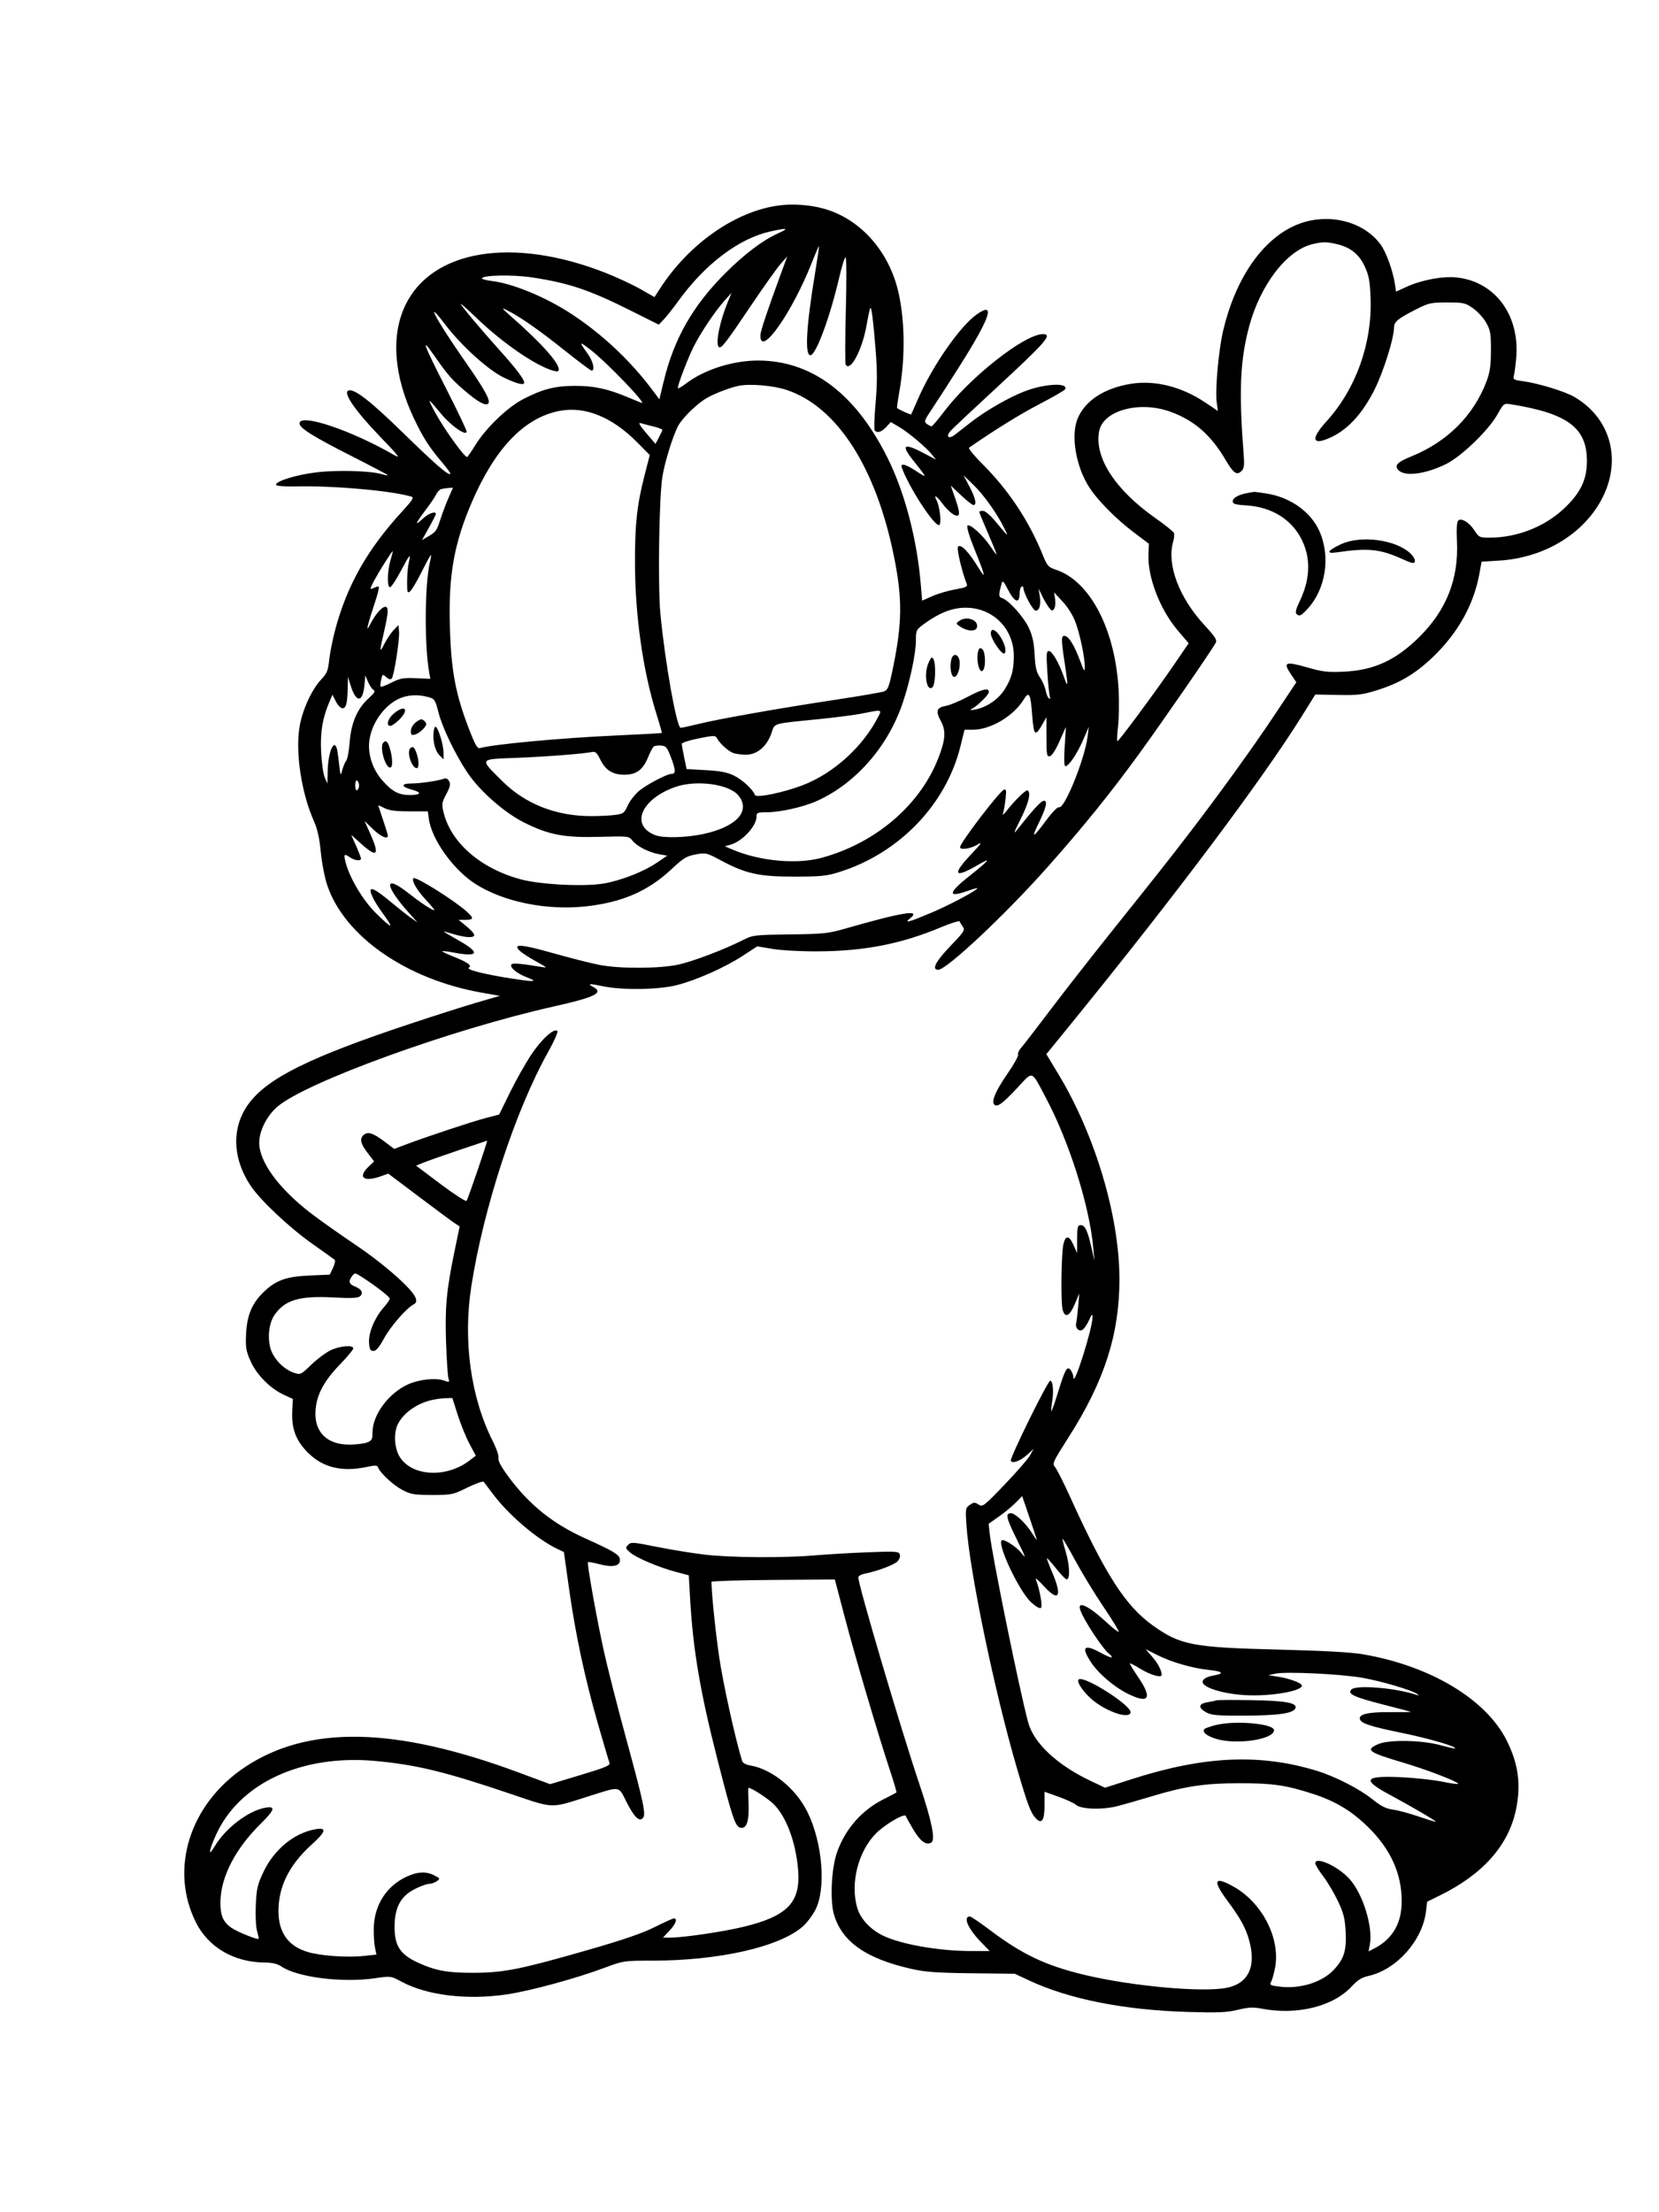<svg xmlns="http://www.w3.org/2000/svg" width="864" height="1152" viewBox="0 0 864 1152" version="1.1">
	<path d="M 405.470 107.008 C 382.919 110.083, 358.908 126.874, 343.836 150.109 L 340.846 154.718 333.464 150.511 C 329.403 148.197, 321.294 144.420, 315.443 142.117 C 267.040 123.068, 224.804 129.976, 210.982 159.202 C 203.540 174.938, 205.141 195.785, 215.474 217.678 C 220.239 227.775, 223.611 233.038, 230.447 241.047 C 232.939 243.966, 234.784 246.549, 234.547 246.787 C 233.583 247.750, 226.623 241.710, 209.953 225.444 C 192.638 208.549, 184.459 202.226, 181.422 203.392 C 178.540 204.497, 184.862 213.741, 197.500 226.902 C 207.964 237.799, 208.924 239.067, 205 236.809 C 182.561 223.894, 156 215.051, 156 220.494 C 156 222.914, 162.928 227.262, 183.055 237.476 C 193.475 242.763, 202 247.263, 202 247.475 C 202 247.687, 200.537 247.425, 198.750 246.893 C 192.953 245.167, 175.864 244.687, 165 245.944 C 154.495 247.161, 143.260 250.633, 143.772 252.505 C 143.935 253.100, 148.155 253.414, 154.272 253.287 C 174.037 252.874, 203.773 255.519, 214.265 258.622 C 215.704 259.048, 214.813 260.471, 209.445 266.322 C 191.372 286.021, 180.786 304.709, 174.594 327.847 C 173.260 332.830, 171.850 339.889, 171.459 343.534 C 170.849 349.235, 170.264 350.675, 167.279 353.831 C 162.238 359.161, 157.260 370.184, 155.913 379 C 153.861 392.426, 157.082 413.177, 163.437 427.481 C 165.336 431.756, 166.371 436.378, 167.063 443.681 C 167.603 449.379, 169.106 457.077, 170.460 461.080 C 179.442 487.627, 211.661 510, 250.875 516.919 L 260.316 518.585 248.908 521.896 C 242.634 523.716, 226.925 528.716, 214 533.007 C 161.473 550.443, 139.401 561.351, 129.503 574.766 C 120.558 586.890, 120.914 602.993, 130.445 617.351 C 135.543 625.032, 150.797 639.376, 163 647.964 C 168.775 652.029, 173.862 655.658, 174.304 656.031 C 174.746 656.403, 174.351 658.293, 173.427 660.230 L 171.747 663.754 161.124 664.220 C 148.963 664.753, 143.608 666.703, 137.183 672.938 C 131.211 678.733, 128.584 685.059, 128.161 694.655 C 127.846 701.833, 128.129 703.538, 130.531 708.889 C 133.706 715.964, 140.687 723.019, 147.763 726.302 L 152.500 728.500 152.200 734.841 C 151.766 744.020, 154.132 750.270, 160.403 756.502 C 168.231 764.284, 178.154 766.661, 191.158 763.873 C 195.313 762.982, 196.504 763.011, 196.838 764.014 C 197.784 766.852, 204.685 773.320, 209.437 775.821 C 213.990 778.217, 215.563 778.487, 225.046 778.493 C 235.273 778.500, 235.829 778.383, 243.394 774.647 C 247.684 772.528, 251.512 771.178, 251.900 771.647 C 252.288 772.116, 254.534 775.068, 256.891 778.207 C 264.994 788.998, 279.772 801.585, 290.142 806.531 L 293.683 808.219 296.351 827.232 C 299.697 851.078, 304.642 874.182, 311.494 897.990 C 314.425 908.170, 317.101 917.198, 317.442 918.051 C 317.944 919.309, 315.084 920.497, 302.280 924.352 L 286.500 929.103 270.262 923.069 C 205.965 899.175, 160.704 898.237, 127.714 920.114 C 98.795 939.292, 88.039 973.343, 102.101 1001.200 C 108.643 1014.160, 121.999 1021.892, 138 1021.982 C 141.804 1022.004, 144.425 1022.632, 146.500 1024.021 C 155.060 1029.748, 178.364 1032.639, 195.627 1030.115 C 203.508 1028.963, 203.598 1028.975, 209.031 1031.910 C 222.331 1039.098, 243.183 1041.632, 263.869 1038.576 C 276.260 1036.745, 300.043 1030.264, 315.192 1024.590 C 324.591 1021.070, 325.061 1021, 339.428 1021 C 374.612 1021, 405.968 1013.869, 418.267 1003.071 C 420.104 1001.458, 422.893 997.775, 424.464 994.888 C 430.365 984.046, 428.483 959.722, 420.492 943.549 C 414.481 931.383, 402.010 921.236, 390.778 919.371 C 388.618 919.013, 386.841 918.071, 386.543 917.127 C 383.069 906.123, 376.509 876.448, 374.537 862.814 C 372.568 849.201, 370.668 830.739, 370.517 823.738 C 370.507 823.319, 384.963 822.869, 402.640 822.738 L 434.780 822.500 439.960 842.223 C 445.378 862.854, 457.480 903.823, 463.618 922.313 C 465.592 928.260, 467.048 933.269, 466.854 933.444 C 466.659 933.620, 463.631 935.202, 460.124 936.960 C 448.791 942.641, 440.205 952.439, 435.920 964.581 C 432.980 972.910, 432.168 989.656, 434.347 997.041 C 438.511 1011.155, 450.982 1019.917, 474.500 1025.253 C 481.842 1026.919, 487.645 1027.344, 506 1027.561 L 528.500 1027.827 536.101 1031.375 C 556.887 1041.077, 585.434 1046.726, 618.636 1047.706 C 634.499 1048.175, 638.946 1047.986, 644.636 1046.602 C 650.123 1045.267, 652.581 1045.140, 656.886 1045.966 C 675.526 1049.544, 694.298 1044.909, 704.059 1034.320 C 707.050 1031.076, 709.210 1029.737, 712.729 1028.949 C 727.358 1025.670, 740.852 1010.492, 742.652 995.290 L 743.242 990.310 749.871 987.052 C 772.218 976.071, 785.578 961.048, 789.489 942.500 C 792.259 929.366, 790.797 918.505, 784.606 906.211 C 773.788 884.728, 744.704 867.372, 709.530 861.406 C 703.598 860.400, 688.492 859.576, 665.500 859.006 C 621.094 857.904, 614.706 856.675, 600.426 846.484 C 586.183 836.321, 575.769 820.150, 557.356 779.604 C 553.886 771.961, 550.314 764.899, 549.419 763.910 C 547.895 762.226, 548.343 761.249, 556.501 748.470 C 575.132 719.286, 583 694.858, 583 666.193 C 583 633.441, 570.380 591.074, 551.139 559.229 L 544.933 548.957 558.536 532.229 C 612.317 466.088, 657.797 405.415, 678.207 372.582 L 684.994 361.665 696.747 361.898 C 707.067 362.102, 709.537 361.807, 717 359.474 C 728.908 355.753, 737.035 350.943, 746.181 342.205 C 759.178 329.787, 767.466 315.019, 770.408 299.035 L 771.611 292.500 781.056 291.904 C 802.049 290.578, 820.995 280.260, 831.501 264.432 C 845.496 243.349, 840.569 218.761, 819.937 206.712 C 814.958 203.805, 801.251 199.606, 793.161 198.511 C 788.325 197.856, 787.878 197.586, 788.415 195.644 C 788.741 194.465, 789.287 190.350, 789.628 186.500 C 791.608 164.158, 778.631 146.592, 758.588 144.484 C 751.314 143.720, 740.346 145.780, 732.454 149.392 L 727.064 151.860 726.507 148.180 C 725.403 140.891, 721.962 131.342, 718.977 127.283 C 709.526 114.432, 689.700 110.273, 673.665 117.776 C 656.734 125.699, 643.288 145.631, 637.036 172.072 C 634.649 182.168, 632.763 202.992, 633.650 209.460 L 634.273 214.005 627.702 209.599 C 615.311 201.290, 601.376 197.819, 588.769 199.901 C 575.039 202.169, 565.194 208.596, 561.260 217.860 C 557.574 226.542, 560.225 242.656, 567.131 253.546 C 571.444 260.347, 581.129 270.177, 590.428 277.194 L 598.356 283.176 598.114 288.406 C 597.559 300.383, 604.019 317.280, 613.362 328.294 L 619.038 334.984 611.347 346.242 C 602.044 359.861, 582.718 385.987, 581.940 385.994 C 581.633 385.997, 581.781 382.512, 582.270 378.250 C 582.759 373.988, 582.898 365.550, 582.578 359.500 C 580.910 327.970, 567.810 302.694, 550.043 296.728 C 545.906 295.338, 545.401 294.774, 543.007 288.863 C 535.871 271.249, 525.307 255.307, 511.855 241.855 C 507.405 237.405, 504.175 233.480, 504.676 233.132 C 518.258 223.726, 531.077 215.788, 541.236 210.492 C 548.241 206.841, 554.262 203.386, 554.614 202.815 C 556.849 199.199, 544.617 199.667, 534.094 203.599 C 525.885 206.666, 513.353 213.842, 505.629 219.897 C 502.400 222.429, 498.696 225.319, 497.397 226.320 C 493.982 228.953, 492.293 227.392, 495.175 224.267 C 496.454 222.879, 506.500 213.436, 517.500 203.281 C 544.920 177.968, 548.392 174, 543.122 174 C 533.639 174, 505.170 196.380, 491.430 214.635 C 488.382 218.686, 485.549 222, 485.135 222 C 484.721 222, 483.616 221.438, 482.680 220.750 C 481.127 219.610, 481.378 218.905, 485.536 212.711 C 488.043 208.977, 494.424 199.077, 499.716 190.711 C 515.751 165.361, 518.624 156.842, 508.861 163.588 C 500.084 169.654, 485.426 190.738, 477.987 208 C 476.209 212.125, 474.627 215.646, 474.470 215.824 C 474.232 216.095, 468.155 213.306, 467.197 212.486 C 467.030 212.343, 467.566 208.463, 468.389 203.863 C 471.627 185.768, 471.266 165.240, 467.448 150.380 C 462.155 129.781, 447.374 113.740, 429 108.655 C 421.658 106.623, 412.826 106.005, 405.470 107.008 M 401.411 120.484 C 384.893 124.078, 367.159 137.471, 353.138 156.941 C 350.587 160.484, 347.284 164.660, 345.797 166.221 L 343.094 169.060 328.297 161.658 C 306.746 150.878, 296.064 147.303, 276.810 144.424 C 266.832 142.932, 251 143.280, 251 144.991 C 251 145.395, 253.372 146.003, 256.272 146.344 C 266.932 147.597, 284.111 154.686, 297.251 163.254 C 313.457 173.821, 328.314 187.759, 339.866 203.230 L 343.398 207.961 345.631 198.677 C 351.036 176.210, 360.903 158.978, 378.179 141.832 C 388.017 132.068, 397.211 125.150, 405.135 121.552 C 411.172 118.810, 410.280 118.554, 401.411 120.484 M 683.667 127.102 C 670.201 130.268, 656.387 148.198, 650.518 170.128 C 645.861 187.532, 645.146 203.726, 647.630 235.549 C 648.155 242.277, 647.986 243.871, 646.600 245.257 C 644.161 247.696, 642.377 246.479, 638.368 239.640 C 630.690 226.538, 622.008 218.932, 609.584 214.423 C 593.384 208.543, 574.456 213.724, 572.416 224.598 C 569.861 238.215, 580.741 255.015, 601.644 269.730 C 606.720 273.304, 611.103 276.826, 611.383 277.557 C 611.664 278.287, 611.467 280.371, 610.947 282.186 C 607.578 293.931, 614.024 311.140, 627.112 325.344 C 632.834 331.554, 633.930 333.262, 633.140 334.739 C 630.977 338.779, 605.515 375.673, 593.275 392.500 C 578.398 412.953, 564.619 430.016, 546.035 451 C 524.018 475.860, 493.046 505, 488.639 505 C 485.050 505, 487.246 500.697, 494.910 492.714 C 502.103 485.222, 502.695 484.304, 501.446 482.595 C 500.690 481.562, 499.938 480.315, 499.775 479.824 C 499.611 479.334, 495.204 480.718, 489.981 482.900 C 469.243 491.565, 450.252 495.280, 426 495.414 C 417.247 495.463, 406.986 494.915, 402.426 494.155 L 394.352 492.810 386.793 497.745 C 377.472 503.830, 362.722 510.386, 352.431 513.018 C 343.089 515.407, 323.961 515.689, 314 513.585 C 306.983 512.103, 305.638 512.200, 308.914 513.954 C 314.592 516.993, 309.997 519.274, 288.500 524.087 C 234.873 536.096, 159.167 563.569, 144.338 576.403 C 138.945 581.071, 135 588.942, 135 595.037 C 135 604.950, 144.964 618.659, 161.487 631.478 C 165.894 634.898, 176.435 642.366, 184.911 648.075 C 200.356 658.477, 215.071 671.499, 216.512 676.039 C 217.039 677.700, 216.737 678.554, 215.364 679.285 C 211.577 681.301, 203.396 690.730, 199.977 697.019 C 197.476 701.620, 195.880 703.500, 194.477 703.500 C 192.864 703.500, 192.443 702.712, 192.191 699.219 C 191.823 694.126, 195.118 686.213, 199.851 680.822 C 201.583 678.850, 203 676.825, 203 676.323 C 203 675.352, 196.339 670.116, 189.138 665.427 C 184.914 662.676, 184.732 662.646, 183.388 664.484 C 181.316 667.318, 181.683 668.626, 184.928 669.970 C 188.449 671.429, 189.412 673.413, 187.407 675.077 C 186.321 675.978, 182.701 676.128, 173.691 675.647 C 155.823 674.692, 148.352 676.929, 142.895 684.869 C 139.561 689.719, 139.060 699.237, 141.850 704.707 C 144.290 709.488, 148.666 713.405, 153.266 714.923 C 156.470 715.980, 156.770 715.836, 162.065 710.708 C 165.080 707.787, 169.591 704.408, 172.089 703.199 C 176.979 700.832, 184 700.228, 184 702.174 C 184 702.820, 180.914 706.533, 177.142 710.424 C 168.699 719.135, 164.882 726.294, 164.317 734.481 C 163.537 745.755, 170.346 752.453, 182.417 752.286 C 185.763 752.240, 189.738 751.718, 191.250 751.126 C 193.651 750.186, 194.001 749.506, 194.010 745.775 C 194.031 736.701, 202.552 725.298, 212.649 720.831 C 218.328 718.319, 226.850 717.403, 231.020 718.857 C 234.080 719.924, 234.196 719.873, 233.547 717.737 C 233.173 716.507, 232.614 708.075, 232.305 699 C 231.685 680.840, 232.519 671.867, 236.714 651.584 L 239.385 638.667 236.956 637.084 C 235.620 636.213, 227.257 630.024, 218.372 623.331 L 202.216 611.161 198.358 612.537 C 189.428 615.720, 186.094 613.158, 191.914 607.583 L 194.827 604.791 191.414 600.319 C 187.813 595.602, 187.224 593.176, 189.200 591.200 C 191.305 589.095, 194.174 589.891, 199.809 594.145 L 205.300 598.291 211.400 595.986 C 222.157 591.920, 246.093 583.993, 253.130 582.165 L 259.952 580.393 265.561 568.947 C 268.646 562.651, 273.639 553.782, 276.657 549.237 C 282.029 541.147, 288.590 535.190, 290.273 536.873 C 290.738 537.338, 288.623 542.170, 285.573 547.610 C 268.467 578.117, 251.794 628.964, 245.440 670 C 241.070 698.222, 245.176 727.773, 256.618 750.454 C 258.590 754.362, 259.906 758.253, 259.622 759.337 C 259.286 760.624, 260.985 763.800, 264.731 768.883 C 275.524 783.529, 287.847 793.449, 304.689 801.049 C 319.313 807.648, 322.474 809.530, 322.818 811.844 C 323.348 815.400, 319.458 816.443, 312.473 814.619 C 309.235 813.773, 306.415 813.252, 306.207 813.460 C 305.599 814.067, 310.801 843.138, 314.543 860.049 C 316.435 868.602, 321.561 888.718, 325.932 904.752 C 335.148 938.551, 336.469 944.730, 334.890 946.633 C 332.995 948.916, 330.447 946.490, 326.360 938.508 C 321.886 929.770, 323.617 930.019, 306 935.581 C 286.194 941.834, 288.982 941.946, 265.313 933.948 C 231.618 922.562, 216.802 918.970, 195.473 917.015 C 157.016 913.491, 124.508 928.633, 112.389 955.716 C 108.612 964.158, 108.298 967.397, 111.837 961.421 C 117.472 951.907, 129.574 942.755, 138.418 941.320 C 143.749 940.455, 143.042 942.528, 135.450 950.029 C 122.684 962.642, 115.162 977.140, 114.813 989.804 C 114.608 997.250, 116.076 1000.840, 120.592 1003.928 C 123.718 1006.065, 134.087 1010.246, 134.712 1009.621 C 134.841 1009.493, 134.454 1007.613, 133.854 1005.444 C 133.236 1003.211, 132.963 997.312, 133.224 991.846 C 133.628 983.421, 134.131 981.258, 137.181 974.846 C 142.775 963.086, 153.095 954.578, 164.172 952.596 C 170.410 951.479, 169.874 953.724, 162.261 960.604 C 150.616 971.128, 144.976 982.491, 145.022 995.339 C 145.061 1006.416, 150.162 1013.482, 160.297 1016.500 C 167.001 1018.496, 180.781 1019.471, 189.343 1018.554 L 196.060 1017.834 195.280 1014.167 C 194.851 1012.150, 194.573 1007.504, 194.663 1003.841 C 194.950 992.088, 201.195 982.276, 211.500 977.390 C 217.368 974.608, 221.887 974.373, 226.240 976.624 C 229.219 978.165, 229.284 978.319, 227.499 979.624 C 226.464 980.381, 224.659 981, 223.488 981 C 222.317 981, 218.925 982.237, 215.950 983.750 C 208.593 987.491, 205.500 993.350, 205.500 1003.546 C 205.500 1013.188, 208.370 1017.663, 217.221 1021.818 C 226.552 1026.198, 233.035 1027.397, 247 1027.324 C 262.487 1027.243, 271.231 1025.490, 306.029 1015.492 C 324.436 1010.203, 334.567 1006.731, 340.958 1003.521 C 345.909 1001.034, 350.419 999, 350.980 999 C 353.003 999, 351.933 1001.928, 348.632 1005.429 L 345.264 1009 349.081 1009 C 355.809 1009, 376.180 1006.018, 386.793 1003.480 C 410.179 997.886, 417.097 990.697, 415.639 973.500 C 414.396 958.841, 409.211 945.292, 402.464 939.074 C 399.065 935.940, 391.305 931, 389.782 931 C 389.619 931, 389.638 934.487, 389.826 938.750 C 390.237 948.109, 388.956 952.279, 385.810 951.819 C 382.960 951.403, 381.555 947.276, 373.453 915.500 C 364.585 880.726, 360.897 858.878, 359.389 832.185 L 358.719 820.343 352.110 818.589 C 343.102 816.198, 331.359 811.218, 328.148 808.427 C 325.702 806.301, 325.624 806, 327.122 804.477 C 328.629 802.945, 329.689 803.018, 341.996 805.499 C 349.285 806.969, 360.480 808.794, 366.874 809.554 C 380.244 811.145, 408.451 811.336, 424.500 809.944 C 430.550 809.420, 442.801 808.701, 451.725 808.348 C 466.374 807.768, 468.013 807.869, 468.596 809.390 C 468.973 810.371, 468.517 811.877, 467.505 812.994 C 465.838 814.837, 457.072 818.146, 450.250 819.510 C 448.462 819.867, 447 820.720, 447 821.405 C 447 825.469, 469.153 900.395, 478.960 929.500 C 485.189 947.989, 487.254 958.107, 485.071 959.456 C 482.402 961.105, 479.323 958.925, 475.720 952.834 C 473.693 949.408, 471.896 946.188, 471.726 945.679 C 471.183 944.048, 460.974 949.973, 456.333 954.615 C 446.917 964.030, 442.673 980.801, 446.470 993.586 C 448.131 999.180, 453.120 1004.598, 459.587 1007.831 C 468.822 1012.448, 488.975 1016, 505.936 1016 L 515.425 1016 510.820 1011.250 C 504.082 1004.299, 501.384 998, 505.146 998 C 505.711 998, 510.532 1001.284, 515.859 1005.297 C 532.459 1017.801, 544.789 1023.623, 564.810 1028.410 C 589.669 1034.354, 626.726 1037.688, 639.101 1035.094 C 650.374 1032.731, 654.434 1023.702, 650.415 1009.932 C 648.540 1003.509, 645.993 998.938, 639.095 989.613 C 631.187 978.924, 632.423 976.718, 642.937 982.756 C 657.503 991.120, 666.846 1009.564, 664.084 1024.504 C 663.524 1027.530, 662.603 1030.873, 662.036 1031.932 C 661.094 1033.692, 661.469 1033.915, 666.410 1034.532 C 677.112 1035.869, 688.683 1032.237, 694.774 1025.629 C 700.047 1019.909, 701.340 1015.609, 700.790 1005.625 C 700.423 998.965, 699.703 996.148, 696.795 990 C 694.845 985.875, 691.392 980.056, 689.124 977.069 C 686.856 974.083, 685 971.045, 685 970.319 C 685 966.409, 697.199 972.046, 702.975 978.625 C 709.923 986.538, 715.114 1003.544, 713.389 1012.741 L 712.743 1016.184 715.752 1014.628 C 725.286 1009.698, 730 1001.545, 730 989.985 C 730 975.678, 724.248 962.986, 712.560 951.500 C 703.885 942.975, 695.394 937.880, 683.500 934.062 C 669.455 929.554, 662.815 928.601, 645.500 928.609 C 627.408 928.618, 617.313 930.127, 599.648 935.466 C 593.517 937.319, 585.575 939.590, 582 940.513 C 574.081 942.557, 563.016 942.210, 560.323 939.833 C 559.321 938.948, 555.237 937.058, 551.250 935.633 L 544 933.043 544 939.899 C 544 948.052, 542.484 950.265, 539.315 946.738 C 536.707 943.835, 535.190 939.784, 529.675 921 C 518.055 881.420, 504.968 818.525, 503.335 794.405 C 502.743 785.667, 502.810 785.246, 505.059 783.671 C 507.127 782.223, 507.658 782.201, 509.615 783.483 C 511.740 784.876, 512.291 784.454, 523.165 773.125 C 529.399 766.629, 535.355 759.781, 536.400 757.907 L 538.300 754.500 535.400 757.186 C 531.575 760.729, 527.114 762.460, 526.426 760.668 C 525.868 759.213, 545.672 719, 546.946 719 C 548.311 719, 548.843 724.253, 548.010 729.500 C 547.573 732.250, 547.365 734.660, 547.546 734.855 C 547.728 735.050, 549.312 730.550, 551.066 724.855 C 554.809 712.702, 555.805 711.012, 557.697 713.601 C 558.414 714.581, 559.031 716.309, 559.070 717.441 C 559.244 722.583, 569.019 691.556, 568.976 686 C 568.959 683.926, 568.626 684.227, 567.020 687.765 C 565.955 690.111, 564.345 692.314, 563.441 692.661 C 561.566 693.380, 559.836 691.255, 560.462 689 C 560.690 688.175, 561.151 684.350, 561.484 680.500 L 562.091 673.500 559.792 678.987 C 557.048 685.536, 554.557 686.629, 553.369 681.806 C 552.397 677.861, 552.709 652.946, 553.791 648.075 C 554.888 643.135, 556.720 643.166, 558.988 648.163 L 560.956 652.500 560.978 645.250 C 560.997 638.831, 561.215 638, 562.879 638 C 565.084 638, 566.440 640.894, 568.499 650 L 569.969 656.500 569.392 650 C 567.458 628.194, 556.982 594.906, 544.836 571.969 C 536.901 556.986, 538.229 557.482, 529.905 566.395 C 522.045 574.811, 519.359 576.759, 517.785 575.185 C 516.146 573.546, 518.595 567.903, 524.880 558.836 C 528.061 554.247, 530.466 549.899, 530.225 549.175 C 529.983 548.450, 530.674 546.877, 531.761 545.679 C 532.847 544.480, 539.509 535.850, 546.566 526.500 C 553.623 517.150, 568.215 498.475, 578.993 485 C 603.705 454.103, 607.716 449.028, 618.119 435.500 C 634.514 414.179, 651.959 390.052, 663.481 372.762 L 675.130 355.280 672.565 351.501 C 667.998 344.770, 669.189 344.219, 680.988 347.604 C 688.843 349.857, 691.500 350.164, 699.817 349.778 C 715.700 349.041, 727.037 343.794, 739.424 331.448 C 753.284 317.634, 759.640 301.495, 758.786 282.285 C 758.477 275.341, 758.695 271.668, 759.453 271.039 C 761.192 269.596, 765.185 272.066, 767.918 276.275 C 770.235 279.846, 770.566 279.999, 775.918 279.983 C 790.029 279.939, 804.335 274.360, 814.341 265 C 823.109 256.798, 826.458 249.887, 826.455 240 C 826.451 222.737, 816.401 215.261, 786.840 210.529 C 783.241 209.953, 783.125 210.040, 779.924 215.722 C 775.175 224.151, 761.038 237.779, 752.938 241.735 C 742.002 247.077, 731.174 248.325, 728.083 244.600 C 726.144 242.263, 727.836 240.585, 735.111 237.635 C 753.786 230.063, 767.610 216.210, 774.234 198.432 C 775.960 193.799, 776.450 190.311, 776.472 182.500 C 776.497 173.658, 776.210 171.984, 774 168.044 C 772.625 165.594, 769.547 162.219, 767.160 160.544 C 763.087 157.687, 762.258 157.501, 753.660 157.509 C 745.024 157.518, 744.071 157.737, 737 161.346 C 727.993 165.943, 726 167.607, 726 170.527 C 726 176.059, 720.618 193.273, 715.941 202.698 C 709.893 214.885, 702.410 223.232, 693.762 227.434 C 683.463 232.439, 682.136 228.945, 690.750 219.508 C 706.052 202.745, 714.642 178.877, 713.786 155.500 C 713.450 146.311, 712.955 143.565, 710.781 138.823 C 707.821 132.369, 703.231 128.720, 696 127.074 C 690.742 125.876, 688.862 125.881, 683.667 127.102 M 423.027 136.221 C 412.639 162.686, 395.921 186.499, 396.018 174.691 C 396.036 172.526, 399.201 162.961, 406.339 143.500 L 410.006 133.500 406.486 137.500 C 404.549 139.700, 397.302 149.920, 390.381 160.212 C 377.785 178.941, 375.506 181.840, 374.314 180.647 C 372.527 178.861, 374.826 167.432, 379.008 157.305 L 380.993 152.500 377.388 156.500 C 372.518 161.905, 364.941 173.183, 361.264 180.500 C 358.301 186.399, 353 200.223, 353 202.053 C 353 202.567, 354.913 201.526, 357.252 199.741 C 366.817 192.440, 381.754 187.695, 395 187.749 C 422.881 187.864, 445.611 205.015, 462.261 238.500 C 471.251 256.580, 477.602 280.852, 479.567 304.642 L 480.239 312.784 485.558 310.432 C 488.483 309.139, 493.857 307.561, 497.501 306.926 C 502.984 305.972, 504.017 305.490, 503.493 304.136 C 500.810 297.216, 498.093 285.507, 498.967 284.633 C 500.417 283.183, 504.402 287.236, 509.164 295 C 513.787 302.537, 513.429 300.678, 507.350 285.574 C 504.682 278.946, 503.313 274.287, 503.870 273.730 C 505.090 272.510, 512.058 278.862, 515.957 284.749 C 517.631 287.276, 519 289.015, 519 288.615 C 519 288.215, 516.975 283.237, 514.500 277.553 C 512.025 271.869, 510 266.944, 510 266.609 C 510 266.274, 510.865 266, 511.923 266 C 513.042 266, 515.842 268.401, 518.626 271.750 C 525.449 279.958, 525.446 279.955, 522.989 275 C 519.154 267.263, 512.345 257.702, 506.965 252.500 L 501.795 247.500 504.897 253.391 C 508.068 259.410, 508.831 263, 506.940 263 C 506.357 263, 503.466 260.716, 500.514 257.925 L 495.148 252.850 497.651 260.048 C 499.303 264.797, 499.818 267.582, 499.165 268.235 C 497.892 269.508, 494.231 266.794, 490.462 261.783 C 487.568 257.936, 486.030 257.320, 487.862 260.741 C 489.448 263.706, 490.386 272.643, 489.188 273.384 C 487.179 274.625, 475.044 256.530, 470.348 245.290 C 469.123 242.359, 469.150 242, 470.592 242 C 471.482 242, 474.242 243.371, 476.725 245.047 C 479.208 246.723, 481.376 247.957, 481.543 247.790 C 481.710 247.623, 479.381 244.450, 476.367 240.738 C 468.658 231.246, 470.261 230.185, 482.463 236.705 L 487.426 239.356 485.369 236.742 C 482.439 233.017, 473.248 225.281, 468.219 222.306 L 463.939 219.774 461.517 222.387 C 459.005 225.097, 456.576 225.741, 455.490 223.983 C 455.144 223.424, 455.379 217.011, 456.012 209.733 C 456.865 199.922, 456.877 192.936, 456.058 182.717 C 454.769 166.640, 453.905 159.761, 453.257 160.410 C 453.002 160.665, 452.146 164.599, 451.356 169.151 C 449.122 182.027, 442.897 193.879, 440.449 189.918 C 440.079 189.320, 440.107 176.493, 440.511 161.415 C 440.927 145.908, 440.866 134.002, 440.373 134.003 C 439.893 134.005, 438.432 138.618, 437.126 144.253 C 432.295 165.101, 424.925 185, 422.034 185 C 419.051 185, 419.911 169.808, 424.438 142.500 C 425.715 134.800, 426.651 128.375, 426.518 128.221 C 426.385 128.068, 424.814 131.668, 423.027 136.221 M 240 158.273 C 240 159.090, 250.304 171.377, 260.404 182.603 C 268.729 191.856, 272.987 197.486, 272.996 199.250 C 273.004 200.823, 269.189 199.878, 262.408 196.628 C 254.281 192.734, 240.341 180.122, 231.836 168.970 C 220.374 153.940, 227.370 166.944, 242.075 188 C 252.517 202.953, 255.685 208.715, 254.250 210.150 C 252.864 211.536, 248.897 209.348, 241.872 203.325 C 235.281 197.674, 233.009 195.048, 225.992 184.971 C 218.849 174.714, 220.429 178.991, 232.609 202.886 C 238.324 214.098, 243 223.914, 243 224.700 C 243 227.384, 234.922 221.783, 229.732 215.500 C 222.566 206.825, 222.272 206.735, 226.447 214.500 C 231.060 223.078, 241.741 238, 243.268 238 C 243.514 238, 245.404 235.265, 247.467 231.922 C 253.054 222.871, 264.220 212.123, 272.500 207.826 C 282.541 202.614, 289.077 200.947, 299.500 200.938 C 309.147 200.930, 316.212 202.416, 326.218 206.559 C 329.673 207.989, 333.175 209.435, 334 209.771 C 337.723 211.287, 316.212 188.825, 307.569 182.170 C 301.482 177.485, 301.362 177.680, 306.195 184.400 C 308.885 188.141, 309.969 193, 308.114 193 C 307.626 193, 301.214 188.201, 293.864 182.335 C 280.585 171.737, 270.700 164.854, 264 161.539 C 260.947 160.028, 261.202 160.423, 266 164.633 C 281.495 178.230, 291 188.754, 291 192.314 C 291 193.566, 290.413 193.692, 287.916 192.976 C 278.829 190.370, 261.749 178.604, 248.277 165.670 C 243.725 161.300, 240 157.971, 240 158.273 M 384.500 200.957 C 379.020 202.140, 370.302 205.668, 366.582 208.207 C 361.342 211.784, 354.920 218.332, 353.056 222 C 350.201 227.615, 346.124 240.922, 344.937 248.500 C 343.220 259.462, 342.566 305.081, 343.920 319.479 C 346.255 344.313, 352.406 379, 354.475 379 C 355.163 379, 359.303 378.109, 363.677 377.021 C 374.131 374.419, 405.769 368.824, 434.763 364.450 C 447.557 362.520, 459.079 360.540, 460.365 360.051 C 462.384 359.284, 463 357.744, 464.855 348.831 C 469.921 324.495, 470.066 311.956, 465.543 289.614 C 456.144 243.198, 435.856 211.759, 409.690 203.067 C 402.605 200.713, 390.373 199.688, 384.500 200.957 M 291 214.050 C 272.961 217.713, 257.919 233.398, 245.926 261.048 C 236.501 282.779, 233.517 299.415, 234.282 325.975 C 234.965 349.698, 237.219 361.560, 244.694 380.770 C 247.458 387.874, 248.675 389.932, 249.900 389.581 C 256.940 387.561, 292.329 384.280, 320.948 382.992 C 333.844 382.412, 344.510 381.823, 344.650 381.684 C 344.789 381.544, 343.562 377.170, 341.921 371.965 C 334.860 349.556, 330.732 320.542, 330.686 293 C 330.652 272.739, 331.751 262.826, 335.758 247.227 L 338.396 236.954 331.948 230.432 C 318.662 216.994, 304.468 211.315, 291 214.050 M 336.500 225.449 L 341.371 231.150 343.144 227.825 C 344.119 225.996, 344.935 224.216, 344.958 223.869 C 344.981 223.522, 342.863 222.714, 340.250 222.073 C 337.637 221.433, 334.629 220.648, 333.565 220.329 C 332.252 219.934, 333.195 221.580, 336.500 225.449 M 229.889 254.662 C 229.003 254.899, 227.823 256.085, 227.265 257.296 C 226.708 258.508, 224.170 262.262, 221.626 265.637 C 216.188 272.852, 215.744 274.279, 220.250 270.055 C 223.169 267.319, 227 265.957, 227 267.654 C 227 268.014, 225.371 271.221, 223.380 274.781 L 219.759 281.255 222.957 279.378 C 227.109 276.939, 227.409 276.509, 229.512 270 C 230.489 266.975, 232.323 262.137, 233.589 259.250 L 235.890 254 233.695 254.116 C 232.488 254.180, 230.775 254.426, 229.889 254.662 M 650 256.683 C 645.304 257.453, 642 259.232, 642 260.990 C 642 262.450, 643.198 262.814, 649.305 263.206 C 661.854 264.011, 671.984 270.042, 677.352 279.905 C 682.702 289.736, 682.625 300.794, 677.122 312.553 C 674.593 317.958, 674.368 319.060, 675.588 320.073 C 676.745 321.033, 677.718 320.518, 680.679 317.380 C 690.404 307.070, 693.111 290.082, 687.168 276.648 C 682.731 266.616, 672.184 259.047, 659.855 257.046 C 656.360 256.479, 653.275 256.073, 653 256.144 C 652.725 256.214, 651.375 256.457, 650 256.683 M 698.373 283.407 C 691.308 286.696, 690.338 288.505, 696.097 287.652 C 712.361 285.243, 718.522 285.849, 730 290.987 C 735.685 293.532, 736.545 293.689, 736.863 292.244 C 737.062 291.335, 735.875 289.384, 734.224 287.909 C 726.377 280.898, 708.565 278.661, 698.373 283.407 M 200.239 293.250 C 196.122 299.778, 193 305.488, 193 306.486 C 193 306.807, 193.841 306.620, 194.869 306.070 C 195.896 305.520, 196.981 305.314, 197.279 305.612 C 197.577 305.910, 196.583 309.832, 195.070 314.327 C 193.557 318.822, 192.023 323.850, 191.661 325.500 C 191.074 328.176, 191.231 328.067, 193.117 324.500 C 195.710 319.594, 198.905 316, 200.674 316 C 202.462 316, 202.311 318.920, 200 329 C 197.516 339.835, 197.542 340.449, 200.264 335.128 C 201.494 332.723, 203.625 329.573, 205 328.128 L 207.500 325.500 207.815 328.774 C 208.212 332.895, 205.201 352.183, 203.967 353.426 C 203.404 353.994, 202.300 353.676, 201.118 352.607 C 199.257 350.923, 199.165 350.972, 198.500 354.002 C 198.120 355.730, 198.015 357.349, 198.266 357.600 C 198.518 357.851, 201.058 356.884, 203.911 355.451 C 208.393 353.200, 210.120 352.890, 216.616 353.173 L 224.133 353.500 223.581 350.500 C 220.978 336.369, 221.157 304.388, 223.904 292.750 C 224.391 290.688, 224.616 289, 224.405 289 C 224.193 289, 222.030 292.962, 219.598 297.804 C 217.166 302.647, 214.462 307.202, 213.588 307.927 C 212.165 309.108, 212.002 308.582, 212.024 302.872 C 212.037 299.368, 212.448 294.777, 212.936 292.671 C 214.081 287.737, 213.497 288.406, 208.552 297.690 C 206.310 301.898, 203.919 305.527, 203.238 305.754 C 201.508 306.331, 201.609 297.616, 203.402 291.659 C 204.173 289.097, 204.664 287, 204.492 287 C 204.320 287, 202.406 289.813, 200.239 293.250 M 521.706 303.608 C 519.964 309.952, 519.992 310.863, 521.951 311.484 C 525.371 312.570, 533.184 321.305, 535.827 327 C 537.719 331.075, 538.495 334.677, 538.824 340.902 C 539.176 347.585, 539.746 350.010, 541.607 352.753 C 542.894 354.649, 544.235 357.736, 544.587 359.612 C 544.939 361.487, 545.702 363.316, 546.283 363.675 C 546.918 364.067, 547.110 363.730, 546.765 362.830 C 546.449 362.006, 545.864 356.307, 545.466 350.166 C 544.857 340.764, 544.971 339, 546.187 339 C 547.901 339, 551.376 344.901, 553.983 352.236 C 556.310 358.785, 556.382 357.857, 554.506 345.413 C 552.546 332.412, 552.568 330.770, 554.696 331.180 C 556.777 331.581, 559.630 336.336, 562.629 344.402 C 564.591 349.679, 564.903 350.074, 564.948 347.338 C 565.026 342.568, 562.448 330.224, 560.027 323.780 C 558.772 320.437, 556.026 316.073, 553.421 313.280 L 548.964 308.500 549.503 312 C 549.800 313.925, 549.574 316.175, 549.002 317 C 548.101 318.299, 547.749 318.232, 546.372 316.500 C 545.497 315.400, 543.903 312.700, 542.828 310.500 L 540.875 306.500 541.491 310.294 C 542.237 314.885, 541.386 318, 539.387 318 C 537.961 318, 533.030 308.868, 533.010 306.191 C 533.004 305.471, 532.550 305.160, 532 305.500 C 531.450 305.840, 531 307.415, 531 309 C 531 314.741, 528.309 313.717, 524.704 306.605 C 522.769 302.788, 522.111 302.130, 521.706 303.608 M 497.344 317.031 C 492.465 318.009, 487.159 320.608, 481.250 324.915 C 477.139 327.911, 477 328.193, 477 333.524 C 477 340.482, 473.701 355.828, 469.817 366.943 C 462.018 389.256, 445.442 408.031, 425.591 417.031 C 418.440 420.274, 406.314 423, 399.042 423 C 394.481 423, 394 423.215, 393.996 425.250 C 393.988 430.220, 386.559 438.186, 380.315 439.920 L 377.500 440.701 381.500 442.414 C 395.568 448.436, 414.939 450.231, 427.877 446.711 C 455.722 439.136, 478.708 419.684, 488.389 395.501 C 492.415 385.444, 492.802 380.629, 489.997 375.495 C 487.138 370.261, 487.747 368.452, 492.670 367.554 C 494.777 367.169, 499.797 365.088, 503.827 362.927 C 511.376 358.881, 515 358.030, 515 360.304 C 515 361.702, 509.789 366.979, 506.500 368.912 C 504.791 369.916, 505.010 369.994, 508 369.445 C 513.738 368.394, 519.920 364.195, 523.090 359.197 C 526.773 353.389, 527.987 349.062, 527.994 341.718 C 528.010 325.203, 513.775 313.738, 497.344 317.031 M 499.518 323.363 C 497.734 324.668, 497.764 324.800, 500.224 326.411 C 504.006 328.889, 508.326 328.967, 508.820 326.566 C 509.604 322.755, 503.312 320.589, 499.518 323.363 M 516 329.804 C 516 332.774, 521.962 341.438, 523.172 340.228 C 525.226 338.174, 520.059 328, 516.961 328 C 516.432 328, 516 328.812, 516 329.804 M 509.617 338.556 C 507.952 342.894, 510.130 351.983, 512.092 348.885 C 513.475 346.702, 513.151 339.371, 511.617 338.097 C 510.546 337.208, 510.094 337.312, 509.617 338.556 M 495.445 343.362 C 494.465 347.266, 495.334 352.500, 496.963 352.500 C 498.813 352.500, 500.455 346.950, 499.606 343.567 C 498.798 340.348, 496.233 340.222, 495.445 343.362 M 483.450 345.464 C 481.047 351.217, 482.621 360.389, 485.589 357.926 C 487.215 356.576, 487.547 345.413, 486.031 343.016 C 485.294 341.850, 484.742 342.374, 483.450 345.464 M 189.780 356.937 C 188.904 366.052, 185.451 366.064, 182.597 356.962 L 181.198 352.500 181.085 358.500 C 180.937 366.409, 180.141 369.171, 178.121 368.795 C 177.229 368.630, 175.742 366.977, 174.815 365.123 L 173.131 361.751 171.495 365.626 C 167.917 374.105, 166.746 381.214, 167.237 391.494 C 167.500 396.997, 168.341 402.984, 169.107 404.797 L 170.500 408.095 170.654 401.603 C 170.877 392.220, 173.620 384.962, 175.295 389.326 C 175.575 390.055, 176.147 393.767, 176.566 397.576 C 177.296 404.209, 177.367 404.353, 178.254 401 C 178.764 399.075, 179.695 396.877, 180.324 396.116 C 180.953 395.354, 181.761 390.965, 182.119 386.362 C 182.898 376.334, 186.111 368.940, 191.998 363.621 C 195.036 360.876, 195.612 359.882, 194.520 359.271 C 193.742 358.836, 192.469 356.966, 191.691 355.117 L 190.278 351.756 189.780 356.937 M 533.085 364.362 C 527.767 372.968, 515.868 380, 506.625 380 L 502.325 380 500.193 388.636 C 492.694 419.014, 468.222 444.382, 437 454.143 C 430.449 456.192, 427.475 456.489, 413.500 456.494 C 395.166 456.501, 388.350 454.973, 375.123 447.894 C 367.962 444.061, 367.586 443.975, 362.286 444.955 C 357.513 445.837, 355.905 446.825, 349.485 452.821 C 337.395 464.111, 323.974 469.912, 305.150 471.983 C 284.618 474.243, 261.957 469.600, 247.354 460.143 C 235.913 452.733, 224.751 437.018, 223.313 426.297 L 222.804 422.500 213.152 422.500 C 206.090 422.500, 202.628 422.051, 200.250 420.827 C 198.463 419.906, 197 419.265, 197 419.401 C 197 419.538, 198.125 422.957, 199.500 427 C 200.875 431.043, 202 434.721, 202 435.175 C 202 437.287, 198.166 435.602, 194.210 431.750 L 189.845 427.500 192.548 433.500 C 197.905 445.391, 196.625 447.065, 188.061 439.365 L 182.906 434.730 185.453 440.489 C 186.854 443.657, 188 446.643, 188 447.124 C 188 448.546, 184.625 448.126, 182.158 446.398 C 179.164 444.301, 178.836 444.811, 180.126 449.556 C 182.312 457.595, 189.054 468.794, 195.721 475.462 C 199.317 479.058, 202.666 482, 203.162 482 C 203.659 482, 202.303 479.637, 200.149 476.750 C 197.995 473.863, 195.505 470.060, 194.616 468.300 C 190.912 460.966, 193.436 461.257, 203.039 469.273 C 207.172 472.723, 212.117 476.638, 214.027 477.973 L 217.500 480.400 213.477 475.950 C 200.172 461.233, 199.661 454.836, 212.604 465.007 C 219.091 470.106, 224.956 473.990, 226.177 473.996 C 226.549 473.998, 224.646 471.637, 221.947 468.750 C 217.097 463.561, 214.165 458.501, 215.332 457.334 C 216.455 456.212, 236.876 469.031, 243.250 474.860 C 246.883 478.182, 246.720 479, 242.423 479 L 238.847 479 242.173 481.734 C 247.896 486.437, 248.392 488, 244.159 488 C 242.596 488, 239.109 487.330, 236.409 486.511 C 233.709 485.692, 231.275 485.017, 231 485.011 C 230.725 485.005, 234.213 487.097, 238.750 489.660 C 250.421 496.252, 249.417 498.544, 235.975 495.995 C 233.061 495.443, 230.519 495.148, 230.327 495.340 C 230.134 495.532, 232.641 496.748, 235.896 498.041 C 243.585 501.095, 245.964 502.786, 244.149 503.908 C 242.559 504.890, 251.868 507.271, 266 509.496 C 278.493 511.463, 280.604 511.321, 274.388 508.930 C 269.100 506.896, 265.390 503.796, 266.361 502.225 C 266.877 501.390, 271.336 501.754, 281.500 503.458 C 285.389 504.110, 285.320 504.030, 279.006 500.543 C 275.435 498.571, 271.640 496.084, 270.573 495.018 C 266.860 491.305, 271.463 491.666, 288.226 496.405 C 297.177 498.935, 308.027 501.679, 312.338 502.503 C 322.708 504.484, 342.947 504.440, 352.792 502.415 C 360.371 500.856, 376.969 494.583, 387.104 489.447 C 392.065 486.934, 392.987 486.825, 411.380 486.592 C 428.787 486.372, 431.351 486.106, 440 483.625 C 470.067 475.003, 479.856 473.411, 474.139 478.074 C 470.571 480.985, 472.760 480.441, 484.657 475.461 C 494.169 471.479, 509 463.602, 509 462.531 C 509 462.322, 506.502 463.029, 503.448 464.103 C 493.319 467.663, 493.860 464.836, 504.987 456.072 C 515.272 447.970, 516.756 446.054, 509.422 450.345 C 496.927 457.655, 495.585 455.658, 505.750 444.882 C 511.253 439.048, 511.853 438.120, 509 439.859 C 505.540 441.968, 500 442.776, 500 441.171 C 500 438.911, 520.594 411.957, 522.903 411.194 C 524.045 410.817, 524.185 411.766, 523.655 416.280 C 523.296 419.333, 522.707 422.656, 522.345 423.665 C 521.983 424.674, 522.732 424.150, 524.008 422.500 C 528.268 416.993, 534.322 411.081, 535.166 411.602 C 537.053 412.769, 535.746 418.133, 531.520 426.563 C 527.969 433.647, 527.606 434.784, 529.770 432.045 C 538.151 421.436, 542.242 417, 543.645 417 C 545.758 417, 544.898 420.538, 540.679 429.200 C 536.861 437.037, 538.015 436.422, 545.125 426.831 C 548.066 422.864, 550.812 420.098, 551.534 420.375 C 554.367 421.462, 564.962 395.228, 566.427 383.500 L 567.051 378.500 564.087 385.324 C 560.961 392.525, 556.596 399, 554.869 399 C 554.188 399, 554.057 395.527, 554.482 388.750 L 555.125 378.500 551.799 385.989 C 549.767 390.565, 547.798 393.608, 546.737 393.812 C 545.179 394.112, 544.998 393.082, 544.984 383.823 L 544.967 373.500 542.734 377.422 C 539.148 383.719, 538.364 383.023, 537.597 372.858 C 536.703 361.021, 535.986 359.669, 533.085 364.362 M 207.271 364.095 C 199.678 367.853, 193.373 377.053, 192.325 385.901 C 191.501 392.863, 194.086 400.680, 199.095 406.371 C 204.212 412.184, 207.615 414, 213.391 414 C 219.403 414, 219.905 412.657, 214.441 411.195 C 208.812 409.690, 208.711 408.002, 214.250 407.994 C 218.829 407.988, 228.452 406.571, 231.173 405.502 C 232.275 405.070, 233.207 405.518, 233.901 406.815 C 234.731 408.365, 234.414 409.804, 232.418 413.559 C 230.107 417.904, 229.980 418.747, 230.993 422.970 C 234.813 438.896, 250.480 452.437, 271.500 457.983 C 281.771 460.693, 304.557 461.805, 314.463 460.080 C 323.531 458.501, 335.131 453.962, 342 449.306 L 347.500 445.578 343.344 444.857 C 338.025 443.935, 331.706 440.711, 329.345 437.716 C 327.530 435.414, 327.259 435.383, 312.500 435.780 C 293.915 436.280, 286.118 434.832, 273.293 428.501 C 262.757 423.300, 249.825 411.949, 243.334 402.205 C 237.080 392.816, 230.411 378.969, 228.420 371.235 C 226.641 364.326, 226.376 363.921, 223.025 362.990 C 217.440 361.439, 211.844 361.831, 207.271 364.095 M 205.077 371.589 C 201.957 374.214, 200.914 378, 203.310 378 C 204.031 378, 206.056 376.597, 207.810 374.881 C 213.367 369.449, 211.004 366.602, 205.077 371.589 M 449 371.554 C 445.425 372.278, 435.525 373.574, 427 374.433 C 401.351 377.020, 403.711 376.320, 401.719 381.929 C 399.280 388.797, 394.272 393, 388.530 393 C 386.110 393, 383.088 392.600, 381.815 392.111 C 379.243 391.123, 375.045 387.331, 373.487 384.587 C 372.517 382.881, 372.095 382.879, 363.737 384.539 C 358.932 385.493, 355.020 386.775, 355.044 387.387 C 355.068 387.999, 355.647 391.200, 356.331 394.500 L 357.575 400.500 367.558 401.050 C 375.069 401.463, 378.700 402.161, 382.226 403.867 C 386.583 405.977, 392.240 411.220, 393.171 414.012 C 393.724 415.673, 408.085 412.726, 418 408.916 C 434.128 402.720, 449.296 388.982, 457.381 373.250 C 459.350 369.418, 459.450 369.439, 449 371.554 M 216.641 376.067 C 215.047 377.321, 214 379.134, 214 380.640 C 214 382.754, 214.343 383.035, 216.250 382.480 C 218.481 381.832, 222 378.485, 222 377.012 C 222 376.590, 221.389 375.737, 220.641 375.117 C 219.603 374.255, 218.661 374.479, 216.641 376.067 M 225.808 381.231 C 225.328 386.105, 226.597 391.041, 228.929 393.373 L 231 395.444 231 391.900 C 231 388.114, 228.367 379.345, 226.971 378.482 C 226.508 378.196, 225.985 379.433, 225.808 381.231 M 199.667 386.667 C 197.425 388.908, 200.848 400.590, 203.471 399.651 C 204.686 399.216, 204.391 393.840, 202.900 389.250 C 201.862 386.053, 200.983 385.350, 199.667 386.667 M 340.491 388.739 C 339.937 389.158, 338.587 391.704, 337.491 394.397 C 334.824 400.957, 331.248 403.521, 324.900 403.426 C 318.845 403.336, 315.272 400.987, 312.500 395.273 C 310.965 392.109, 310.035 391.246, 308.500 391.565 C 303.802 392.541, 284.806 394.023, 269.065 394.642 C 249.163 395.424, 249.582 394.771, 261.406 406.591 C 273.404 418.585, 289.378 424.944, 307.610 424.983 C 312.071 424.992, 317.815 424.713, 320.375 424.362 C 324.643 423.777, 325.179 423.384, 326.847 419.612 C 327.848 417.350, 330.398 413.980, 332.513 412.122 C 336.232 408.857, 347.258 403.002, 349.691 403.001 C 351.987 402.999, 351.968 401.157, 349.605 394.855 C 347.501 389.242, 346.889 388.470, 344.362 388.239 C 342.788 388.096, 341.046 388.321, 340.491 388.739 M 213.667 389.667 C 211.682 391.652, 214.420 400, 217.057 400 C 218.328 400, 218.249 396.013, 216.902 392.149 C 215.816 389.032, 214.959 388.375, 213.667 389.667 M 185 409 C 185 410.824, 185.415 411.862, 186 411.500 C 186.550 411.160, 187 410.035, 187 409 C 187 407.965, 186.550 406.840, 186 406.500 C 185.415 406.138, 185 407.176, 185 409 M 351.445 409.893 C 333.671 416.295, 328.149 429.945, 341.315 434.933 C 345.404 436.483, 356.920 436.240, 365.733 434.420 C 383.553 430.739, 391.322 422.290, 384.425 414.093 C 379.457 408.190, 362.256 405.999, 351.445 409.893 M 238.500 599.096 C 230.250 601.894, 221.973 604.822, 220.106 605.601 L 216.712 607.018 229.459 616.606 C 236.471 621.879, 242.553 625.812, 242.976 625.346 C 243.661 624.593, 254.105 593.995, 253.674 594.003 C 253.579 594.005, 246.750 596.297, 238.500 599.096 M 224.718 729.092 C 217.038 730.900, 210.293 735.681, 207.281 741.451 C 204.848 746.112, 205.357 754.431, 208.353 758.957 C 214.928 768.893, 232.536 769.693, 244.462 760.596 L 247.807 758.046 244.516 751.887 C 242.706 748.499, 239.955 741.739, 238.402 736.864 L 235.578 728 232.039 728.100 C 230.093 728.156, 226.798 728.602, 224.718 729.092 M 529.078 782.419 C 527.286 784.268, 523.360 787.517, 520.352 789.640 L 514.883 793.500 515.444 798.697 C 516.686 810.205, 530.812 879.549, 535.429 896.806 C 538.360 907.761, 550.558 919.167, 568.309 927.551 L 575.500 930.948 589.500 926.452 C 627.108 914.376, 656.164 913.079, 685.827 922.154 C 695.386 925.079, 708.085 931.585, 714.811 937.004 C 719.249 940.581, 721.739 941.829, 725.446 942.338 C 728.109 942.703, 734.143 944.330, 738.856 945.955 C 743.569 947.579, 747.548 948.786, 747.697 948.636 C 748.046 948.287, 735.073 940.684, 723.685 934.563 C 709.111 926.729, 710.474 924.596, 729.500 925.458 C 736.650 925.782, 746.406 926.842, 751.180 927.815 C 755.954 928.788, 759.666 929.269, 759.428 928.884 C 758.563 927.484, 743.189 921.583, 730.776 917.887 C 712.458 912.433, 710.880 911.266, 717.750 908.254 C 723.270 905.835, 740.234 906.098, 750 908.754 C 754.125 909.876, 757.644 910.659, 757.819 910.495 C 758.816 909.559, 744.314 905.321, 730.245 902.437 C 713.874 899.080, 708.970 897.492, 708.263 895.318 C 707.413 892.704, 712.413 891.499, 723.752 891.586 C 729.941 891.633, 734.891 891.573, 734.752 891.453 C 734.614 891.333, 727.975 889.572, 720 887.539 C 705.078 883.736, 701.551 882.049, 703.808 879.792 C 706.321 877.279, 726.647 878.928, 737.500 882.526 C 739.128 883.065, 739.221 882.985, 738 882.092 C 735.253 880.084, 718.625 875.220, 709 873.610 C 697.518 871.689, 669.904 870.392, 664.441 871.518 L 660.500 872.329 665.769 873.159 C 671.759 874.103, 678 876.465, 678 877.788 C 678 880.748, 661.019 883.536, 648.038 882.709 C 639.177 882.144, 630.877 880.093, 627.520 877.639 C 624.825 875.668, 626.851 873.370, 632.058 872.490 C 637.825 871.516, 636.879 870.366, 629.705 869.631 C 621.110 868.751, 610.076 865.572, 602.713 861.855 L 596.582 858.760 599.858 862.491 C 602.969 866.035, 605 869.865, 605 872.190 C 605 873.944, 599.119 872.245, 593.745 868.938 C 591.015 867.259, 588.634 866.033, 588.452 866.215 C 588.270 866.396, 590.113 869.460, 592.548 873.023 C 600.311 884.384, 598.559 887.519, 587.492 882.070 C 580.006 878.385, 571.749 871.242, 567.822 865.054 C 562.892 857.287, 564.771 855.980, 573.750 860.931 C 576.638 862.523, 579 863.441, 579 862.972 C 579 862.502, 578.520 861.821, 577.933 861.458 C 574.878 859.570, 564.132 843.348, 562.559 838.250 C 561.024 833.273, 567.121 836.285, 576.807 845.288 C 579.725 848.001, 582.338 849.996, 582.612 849.721 C 582.887 849.447, 579.353 843.660, 574.760 836.861 C 570.167 830.062, 563.549 819.206, 560.053 812.734 C 556.558 806.263, 553.557 801.110, 553.385 801.282 C 553.213 801.453, 553.982 804.627, 555.094 808.334 C 557.134 815.132, 557.347 822.538, 555.500 822.455 C 554.950 822.431, 552.478 819.878, 550.006 816.783 C 547.534 813.688, 545.388 811.279, 545.237 811.429 C 545.086 811.580, 546.321 814.896, 547.982 818.797 C 553.417 831.571, 551.440 834.585, 543.419 825.750 C 540.798 822.862, 539.015 821.400, 539.457 822.500 C 541.413 827.362, 543.059 836.341, 542.160 837.240 C 541.564 837.836, 539.664 836.787, 537.030 834.408 C 530.516 828.523, 518.258 802, 522.053 802 C 524.032 802, 529.755 805.908, 532.019 808.805 C 534.654 812.176, 534.475 811.695, 528.639 799.754 C 524.032 790.327, 523.605 788, 526.482 788 C 528.640 788, 534.075 793.049, 537.168 797.926 C 538.726 800.382, 539.994 802.191, 539.986 801.946 C 539.978 801.701, 538.254 796.451, 536.154 790.279 L 532.336 779.059 529.078 782.419 M 561.718 874.616 C 560.615 875.718, 563.705 880.500, 568.065 884.440 C 575.363 891.033, 588.063 895.544, 588.794 891.804 C 589.502 888.185, 564.206 872.127, 561.718 874.616 M 633.500 885.441 C 632.950 885.658, 630.813 886.118, 628.750 886.463 C 624.074 887.246, 623.875 889.334, 628.250 891.724 C 631.034 893.246, 634.007 893.487, 649 893.406 C 666.321 893.314, 673.806 892.154, 674.699 889.422 C 675.568 886.765, 669.343 885.648, 652 885.348 C 642.375 885.182, 634.050 885.224, 633.500 885.441 M 632.734 898.417 C 630.112 899.122, 627.694 899.972, 627.360 900.306 C 625.803 901.864, 628.413 904.064, 633.611 905.575 C 644.371 908.703, 663.500 905.775, 663.500 901 C 663.500 897.499, 642.653 895.749, 632.734 898.417" stroke="none" fill="black" fill-rule="evenodd"/>
</svg>